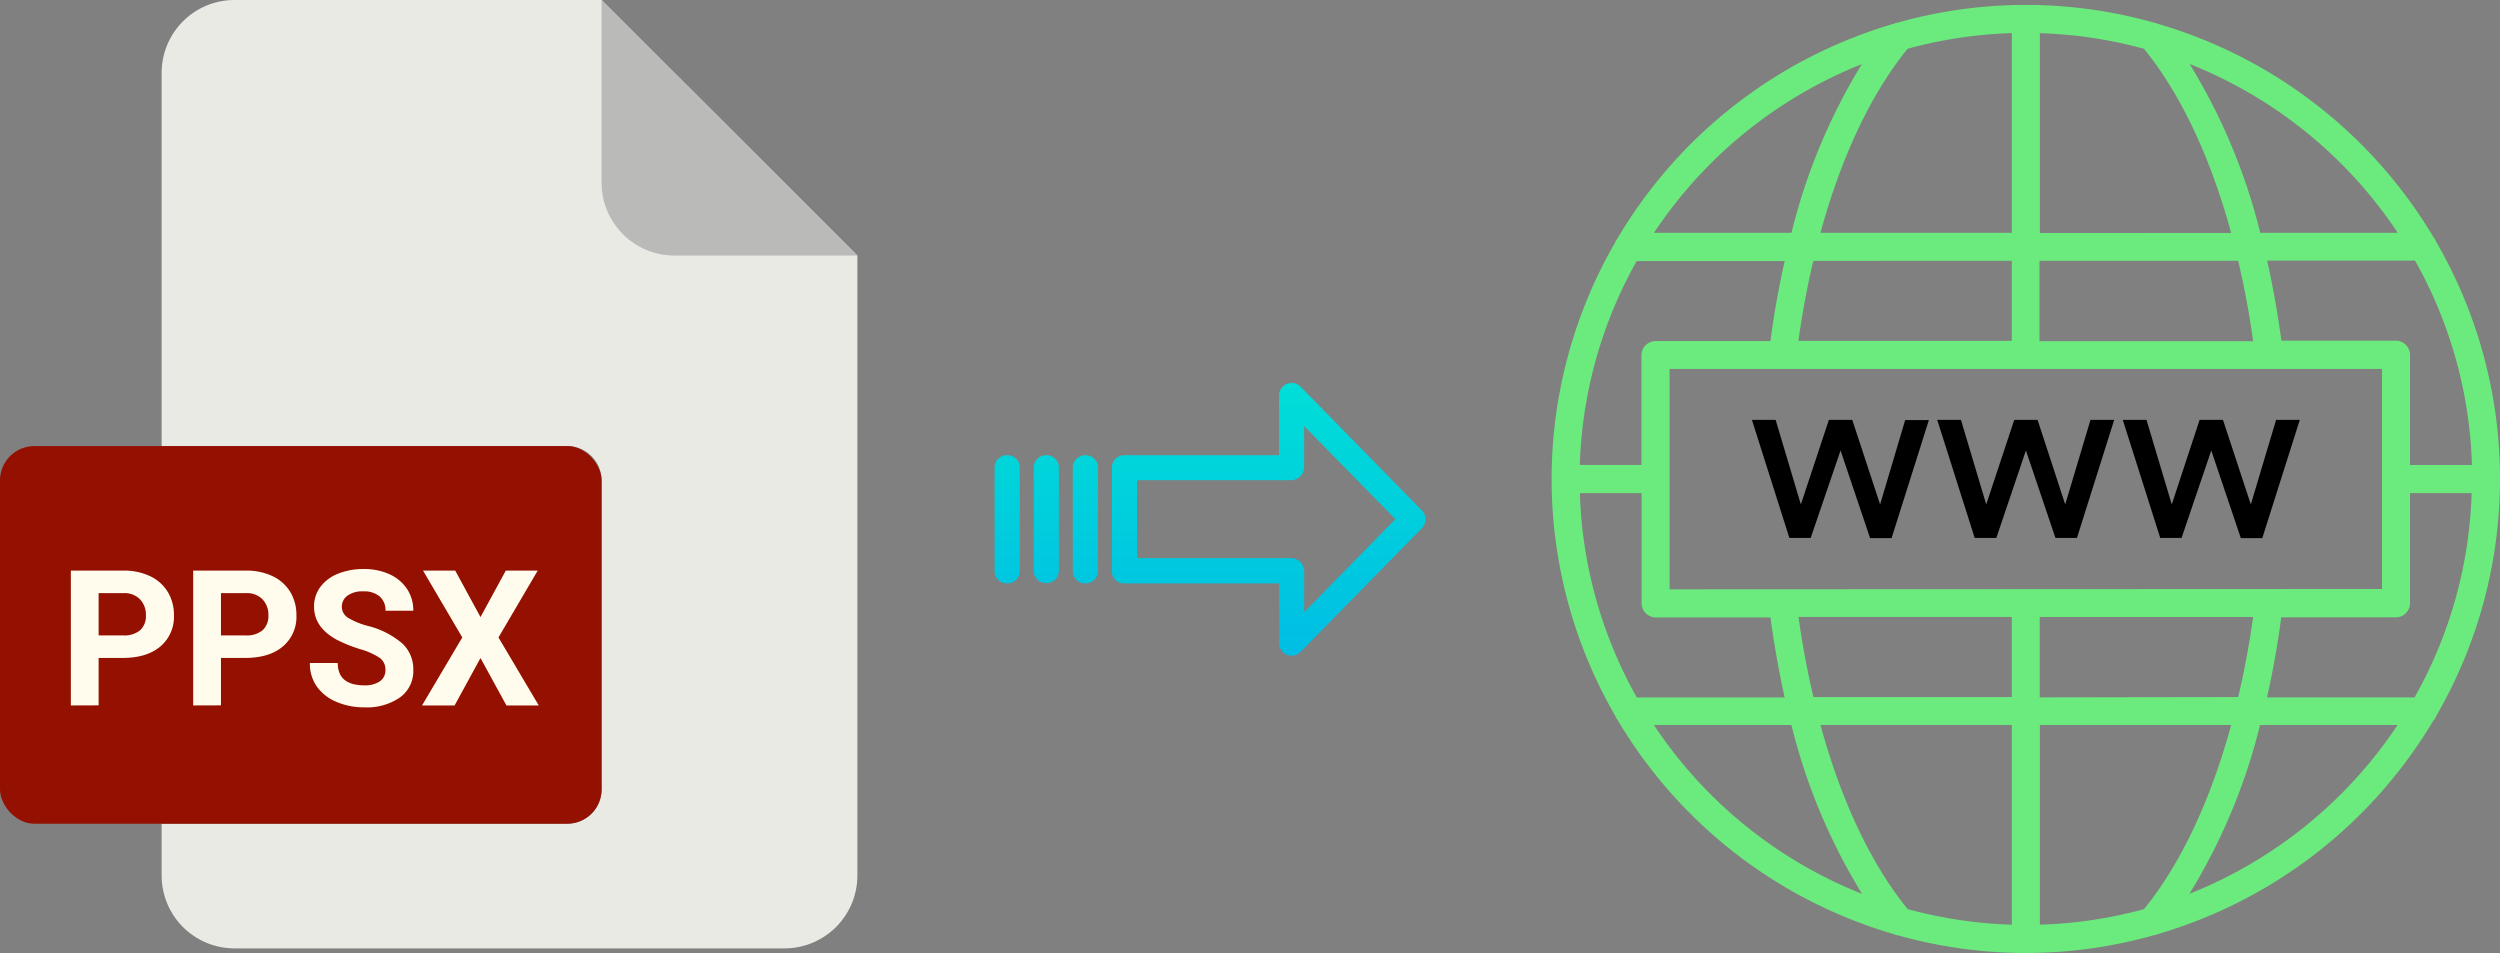 <svg xmlns="http://www.w3.org/2000/svg" xmlns:xlink="http://www.w3.org/1999/xlink" viewBox="0 0 527.22 201"><rect x="0" y="0" width="527.22" height="201" fill="#808080" stroke="none"/><defs><style>.cls-1{fill:#eaeae4;}.cls-2{fill:#babab9;}.cls-3{fill:#941000;}.cls-4{fill:#fffcee;}.cls-5{fill:#6beb7d;}.cls-6{fill:url(#linear-gradient);}.cls-7{fill:url(#linear-gradient-2);}.cls-8{fill:url(#linear-gradient-3);}.cls-9{fill:url(#linear-gradient-4);}</style><linearGradient id="linear-gradient" x1="267.54" y1="135.94" x2="267.54" y2="16.74" gradientTransform="matrix(1, 0, 0, -1, 0, 186.59)" gradientUnits="userSpaceOnUse"><stop offset="0" stop-color="#00efd1"/><stop offset="1" stop-color="#00acea"/></linearGradient><linearGradient id="linear-gradient-2" x1="228.89" y1="135.94" x2="228.89" y2="16.74" xlink:href="#linear-gradient"/><linearGradient id="linear-gradient-3" x1="220.64" y1="135.94" x2="220.64" y2="16.74" xlink:href="#linear-gradient"/><linearGradient id="linear-gradient-4" x1="212.4" y1="135.94" x2="212.4" y2="16.74" xlink:href="#linear-gradient"/></defs><title>ppsx to webp</title><g id="Layer_2" data-name="Layer 2"><g id="Layer_2-2" data-name="Layer 2"><path class="cls-1" d="M119.62,173.71H34.09v10.93A15.36,15.36,0,0,0,49.45,200h116a15.37,15.37,0,0,0,15.36-15.36V53.89L126.87,0H49.45A15.36,15.36,0,0,0,34.09,15.36V94.07h85.53a7.25,7.25,0,0,1,7.25,7.24h0v65.16A7.25,7.25,0,0,1,119.62,173.71Z"/><path class="cls-2" d="M180.76,53.89,126.87,0V38.53a15.36,15.36,0,0,0,15.36,15.36h38.53Z"/><rect class="cls-3" y="94.07" width="126.87" height="79.64" rx="7.24"/><path class="cls-4" d="M14.94,148.77V120.33H26a12.89,12.89,0,0,1,5.64,1.17,8.67,8.67,0,0,1,3.74,3.33,9.31,9.31,0,0,1,1.3,4.91,8.14,8.14,0,0,1-2.86,6.59q-2.85,2.41-7.92,2.42H20.8v10ZM20.8,134H26a5.17,5.17,0,0,0,3.55-1.09,4,4,0,0,0,1.22-3.13,4.7,4.7,0,0,0-1.23-3.38,4.58,4.58,0,0,0-3.4-1.32H20.8Z"/><path class="cls-4" d="M40.74,148.77V120.33H51.83a12.86,12.86,0,0,1,5.64,1.17,8.67,8.67,0,0,1,3.74,3.33,9.31,9.31,0,0,1,1.3,4.91,8.14,8.14,0,0,1-2.86,6.59q-2.85,2.41-7.92,2.42H46.6v10ZM46.6,134h5.23a5.17,5.17,0,0,0,3.55-1.09,4,4,0,0,0,1.22-3.13,4.7,4.7,0,0,0-1.23-3.38,4.58,4.58,0,0,0-3.4-1.32H46.6Z"/><path class="cls-4" d="M65.35,139.82h5.88q0,4.71,5.62,4.71a5.52,5.52,0,0,0,3.26-.85,2.77,2.77,0,0,0,1.17-2.37,3,3,0,0,0-1.17-2.55,15.06,15.06,0,0,0-4.22-1.88,29.77,29.77,0,0,1-4.82-1.94q-4.84-2.62-4.84-7a6.88,6.88,0,0,1,1.29-4.11A8.47,8.47,0,0,1,71.26,121a14.15,14.15,0,0,1,5.45-1,12.81,12.81,0,0,1,5.43,1.1,8.72,8.72,0,0,1,3.71,3.12,8.2,8.2,0,0,1,1.31,4.57H81.3a3.84,3.84,0,0,0-1.23-3,5.06,5.06,0,0,0-3.45-1.08,5.42,5.42,0,0,0-3.34.9,2.87,2.87,0,0,0-1.19,2.4,2.73,2.73,0,0,0,1.39,2.32A15.68,15.68,0,0,0,77.59,132a17.81,17.81,0,0,1,7.29,3.73,7.43,7.43,0,0,1,2.28,5.55,6.85,6.85,0,0,1-2.79,5.79,12.22,12.22,0,0,1-7.52,2.1,14.55,14.55,0,0,1-6-1.2,9.49,9.49,0,0,1-4.11-3.3A8.43,8.43,0,0,1,65.35,139.82Z"/><path class="cls-4" d="M89,148.77l8.49-14.34-8.28-14.1H96l5.33,9.8,5.34-9.8h6.73l-8.28,14.1,8.5,14.34h-6.82l-5.47-10-5.46,10Z"/></g><g id="Layer_8" data-name="Layer 8"><path class="cls-5" d="M513.28,151.85a3,3,0,0,0,.53-.93,99.62,99.62,0,0,0,0-99.84,2.91,2.91,0,0,0-.53-.92A100.42,100.42,0,0,0,455,5a2.69,2.69,0,0,0-.78-.23,99.49,99.49,0,0,0-54,0,2.67,2.67,0,0,0-.78.22,100.38,100.38,0,0,0-58.28,45.2,2.91,2.91,0,0,0-.53.92,99.62,99.62,0,0,0,0,99.84,3,3,0,0,0,.53.93A100.39,100.39,0,0,0,399.39,197a2.58,2.58,0,0,0,.81.23,99.37,99.37,0,0,0,54,0,2.58,2.58,0,0,0,.85-.24,100.42,100.42,0,0,0,58.2-45.17ZM430.18,195V152.9h40.35c-4.38,16-10.7,29.39-18.38,38.82A93.32,93.32,0,0,1,430.18,195Zm-27.89-3.3c-7.68-9.43-14-22.77-18.38-38.82h40.36V195A94.46,94.46,0,0,1,402.29,191.72ZM333.2,104h13v23.21a3,3,0,0,0,3,3h24.16c.79,5.77,1.8,11.42,3,16.87H345.18a93.52,93.52,0,0,1-12-43Zm12-48.94h31.17c-1.24,5.45-2.25,11.1-3,16.87H349.16a3,3,0,0,0-3,3V98.05h-13a93.59,93.59,0,0,1,12-43ZM424.27,7V49.1H383.91c4.39-16.05,10.7-29.38,18.38-38.82a94.46,94.46,0,0,1,22-3.3Zm27.88,3.31c7.68,9.43,14,22.76,18.38,38.82H430.18V7A93.86,93.86,0,0,1,452.15,10.29Zm69.09,87.76h-13V74.84a3,3,0,0,0-3-3H481.12c-.78-5.78-1.8-11.43-3-16.88h31.18a93.35,93.35,0,0,1,12,43Zm-12,49H478.08c1.24-5.45,2.26-11.1,3-16.88h24.16a3,3,0,0,0,3-3V104h13a93.28,93.28,0,0,1-12,43Zm-79.09,0V130.12h45c-.8,5.79-1.85,11.44-3.14,16.88Zm-78.05-22.79V77.8H502.33v46.41Zm123-52.32h-45V55H472C473.3,60.45,474.35,66.1,475.15,71.89ZM424.26,55V71.89h-45c.81-5.79,1.86-11.44,3.14-16.88Zm-45,75.11h45V147H382.43c-1.28-5.43-2.34-11.08-3.14-16.87Zm82.46,58.39a125.14,125.14,0,0,0,14.9-35.61h29a94.63,94.63,0,0,1-43.92,35.61ZM505.66,49.1h-29a125,125,0,0,0-14.9-35.61A94.63,94.63,0,0,1,505.66,49.1Zm-113-35.61A125.28,125.28,0,0,0,377.8,49.1h-29A94.59,94.59,0,0,1,392.7,13.5ZM348.79,152.9h29a125,125,0,0,0,14.9,35.61A94.55,94.55,0,0,1,348.79,152.9Z"/><path d="M396.49,106.38l-5.87-17.83h-4.93l-5.91,17.83-5.32-17.83h-5l7.9,24.9h4.49L388.15,95l6.23,18.48h4.53l7.87-24.9h-5Z"/><path d="M433.47,113.45H438l7.86-24.9h-5l-5.33,17.83L429.7,88.55h-4.92l-5.91,17.83-5.33-17.83h-5l7.9,24.9H421L427.24,95Z"/><path d="M460.06,113.45,466.33,95l6.23,18.48h4.53L485,88.55h-5l-5.33,17.83-5.87-17.83h-4.93L458,106.38l-5.33-17.83h-5l7.9,24.9Z"/></g><g id="Layer_3" data-name="Layer 3"><path class="cls-6" d="M274.24,81.52a2.61,2.61,0,0,0-3.7,0,2.64,2.64,0,0,0-.8,1.91V96h-32.6a2.59,2.59,0,0,0-2.65,2.54v0l0,22a2.47,2.47,0,0,0,.78,1.79,2.56,2.56,0,0,0,1.87.7h32.62v12.59a2.64,2.64,0,0,0,1.63,2.46,2.57,2.57,0,0,0,1,.19,2.6,2.6,0,0,0,1.88-.79l25.6-26.11a2.65,2.65,0,0,0,0-3.71Zm.8,47.59v-8.63a2.8,2.8,0,0,0-2.7-2.78H239.78V101.27h32.55a2.8,2.8,0,0,0,2.7-2.78V89.86l19.24,19.62Z"/><path class="cls-7" d="M228.89,96h0a2.6,2.6,0,0,0-2.65,2.54v21.93a2.57,2.57,0,0,0,2.58,2.56h.07a2.6,2.6,0,0,0,2.65-2.54V98.53A2.56,2.56,0,0,0,229,96Z"/><path class="cls-8" d="M220.65,96h0A2.59,2.59,0,0,0,218,98.51v0l0,21.89a2.58,2.58,0,0,0,2.59,2.56h.06a2.59,2.59,0,0,0,2.65-2.54v0l0-21.89A2.58,2.58,0,0,0,220.71,96Z"/><path class="cls-9" d="M212.4,96h0a2.6,2.6,0,0,0-2.65,2.54v21.93a2.57,2.57,0,0,0,2.58,2.56h.07a2.6,2.6,0,0,0,2.65-2.54V98.53A2.56,2.56,0,0,0,212.47,96Z"/></g></g></svg>